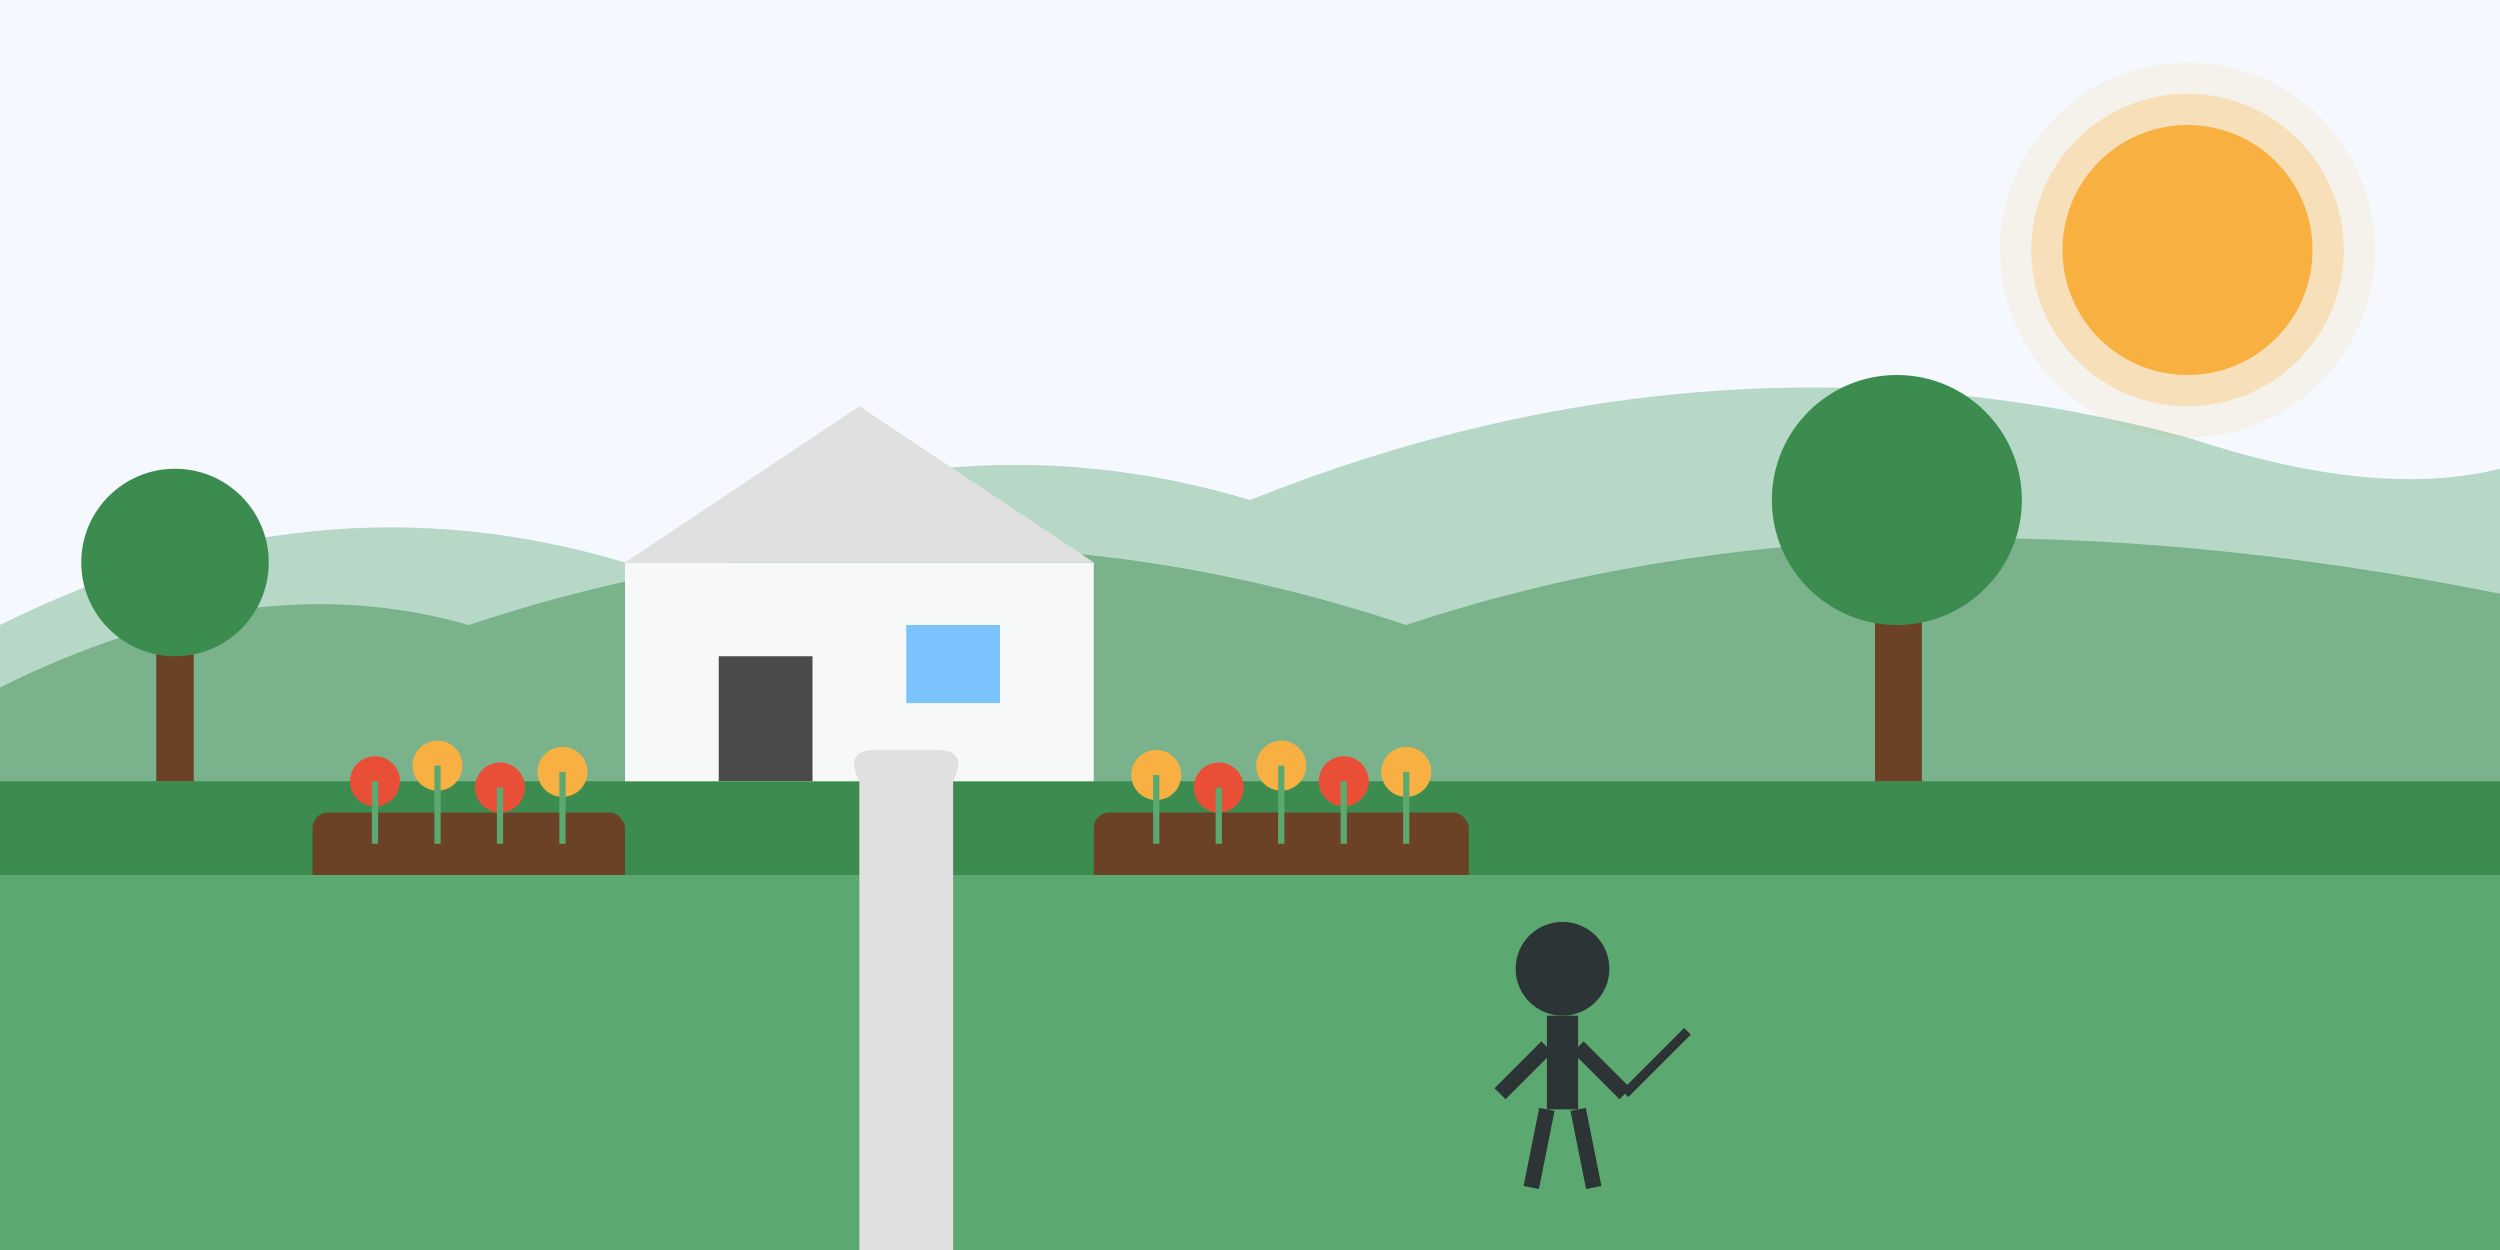 <svg xmlns="http://www.w3.org/2000/svg" viewBox="0 0 800 400" width="800" height="400">
  <!-- Sky Background -->
  <rect width="800" height="400" fill="#f5f9ff"/>
  
  <!-- Sun -->
  <circle cx="700" cy="80" r="40" fill="#f8b042"/>
  <circle cx="700" cy="80" r="50" fill="#f8b042" opacity="0.3"/>
  <circle cx="700" cy="80" r="60" fill="#f8b042" opacity="0.1"/>
  
  <!-- Hills in background -->
  <path d="M0 200 Q 100 150, 200 180 Q 300 130, 400 160 Q 550 100, 700 140 Q 760 160, 800 150 L 800 400 L 0 400 Z" fill="#5ba971" opacity="0.4"/>
  <path d="M0 220 Q 80 180, 150 200 Q 300 150, 450 200 Q 600 150, 800 190 L 800 400 L 0 400 Z" fill="#3c8c50" opacity="0.5"/>
  
  <!-- Grassy field -->
  <path d="M0 250 L 800 250 L 800 400 L 0 400 Z" fill="#3c8c50"/>
  
  <!-- House with garden -->
  <rect x="200" y="180" width="150" height="70" fill="#f7f9f9"/>
  <polygon points="200,180 350,180 275,130" fill="#e0e0e0"/>
  <rect x="230" y="210" width="30" height="40" fill="#4a4a4a"/>
  <rect x="290" y="200" width="30" height="25" fill="#7ac3ff"/>
  
  <!-- Garden beds -->
  <rect x="100" y="260" width="100" height="30" rx="5" fill="#6b4226"/>
  <rect x="350" y="260" width="120" height="30" rx="5" fill="#6b4226"/>
  
  <!-- Flowers in left garden bed -->
  <circle cx="120" cy="250" r="8" fill="#e94f37"/>
  <circle cx="140" cy="245" r="8" fill="#f8b042"/>
  <circle cx="160" cy="252" r="8" fill="#e94f37"/>
  <circle cx="180" cy="247" r="8" fill="#f8b042"/>
  
  <!-- Plant stems -->
  <line x1="120" y1="250" x2="120" y2="270" stroke="#5ba971" stroke-width="2"/>
  <line x1="140" y1="245" x2="140" y2="270" stroke="#5ba971" stroke-width="2"/>
  <line x1="160" y1="252" x2="160" y2="270" stroke="#5ba971" stroke-width="2"/>
  <line x1="180" y1="247" x2="180" y2="270" stroke="#5ba971" stroke-width="2"/>
  
  <!-- Flowers in right garden bed -->
  <circle cx="370" cy="248" r="8" fill="#f8b042"/>
  <circle cx="390" cy="252" r="8" fill="#e94f37"/>
  <circle cx="410" cy="245" r="8" fill="#f8b042"/>
  <circle cx="430" cy="250" r="8" fill="#e94f37"/>
  <circle cx="450" cy="247" r="8" fill="#f8b042"/>
  
  <!-- Plant stems -->
  <line x1="370" y1="248" x2="370" y2="270" stroke="#5ba971" stroke-width="2"/>
  <line x1="390" y1="252" x2="390" y2="270" stroke="#5ba971" stroke-width="2"/>
  <line x1="410" y1="245" x2="410" y2="270" stroke="#5ba971" stroke-width="2"/>
  <line x1="430" y1="250" x2="430" y2="270" stroke="#5ba971" stroke-width="2"/>
  <line x1="450" y1="247" x2="450" y2="270" stroke="#5ba971" stroke-width="2"/>
  
  <!-- Tree on the left -->
  <rect x="50" y="200" width="12" height="50" fill="#6b4226"/>
  <circle cx="56" cy="180" r="30" fill="#3c8c50"/>
  
  <!-- Tree on the right -->
  <rect x="600" y="190" width="15" height="60" fill="#6b4226"/>
  <circle cx="607" cy="160" r="40" fill="#3c8c50"/>
  
  <!-- Lawn -->
  <path d="M0 280 L 800 280 L 800 400 L 0 400 Z" fill="#5ba971"/>
  
  <!-- Path to house -->
  <path d="M275 400 L 275 250 Q 270 240, 280 240 L 300 240 Q 310 240, 305 250 L 305 400 Z" fill="#e0e0e0"/>
  
  <!-- Gardener silhouette -->
  <circle cx="500" cy="310" r="15" fill="#2d3436"/> <!-- Head -->
  <rect x="495" y="325" width="10" height="30" fill="#2d3436"/> <!-- Body -->
  <line x1="495" y1="335" x2="480" y2="350" stroke="#2d3436" stroke-width="5"/> <!-- Left arm -->
  <line x1="505" y1="335" x2="520" y2="350" stroke="#2d3436" stroke-width="5"/> <!-- Right arm -->
  <line x1="495" y1="355" x2="490" y2="380" stroke="#2d3436" stroke-width="5"/> <!-- Left leg -->
  <line x1="505" y1="355" x2="510" y2="380" stroke="#2d3436" stroke-width="5"/> <!-- Right leg -->
  <line x1="520" y1="350" x2="540" y2="330" stroke="#2d3436" stroke-width="3"/> <!-- Garden tool -->
</svg>

